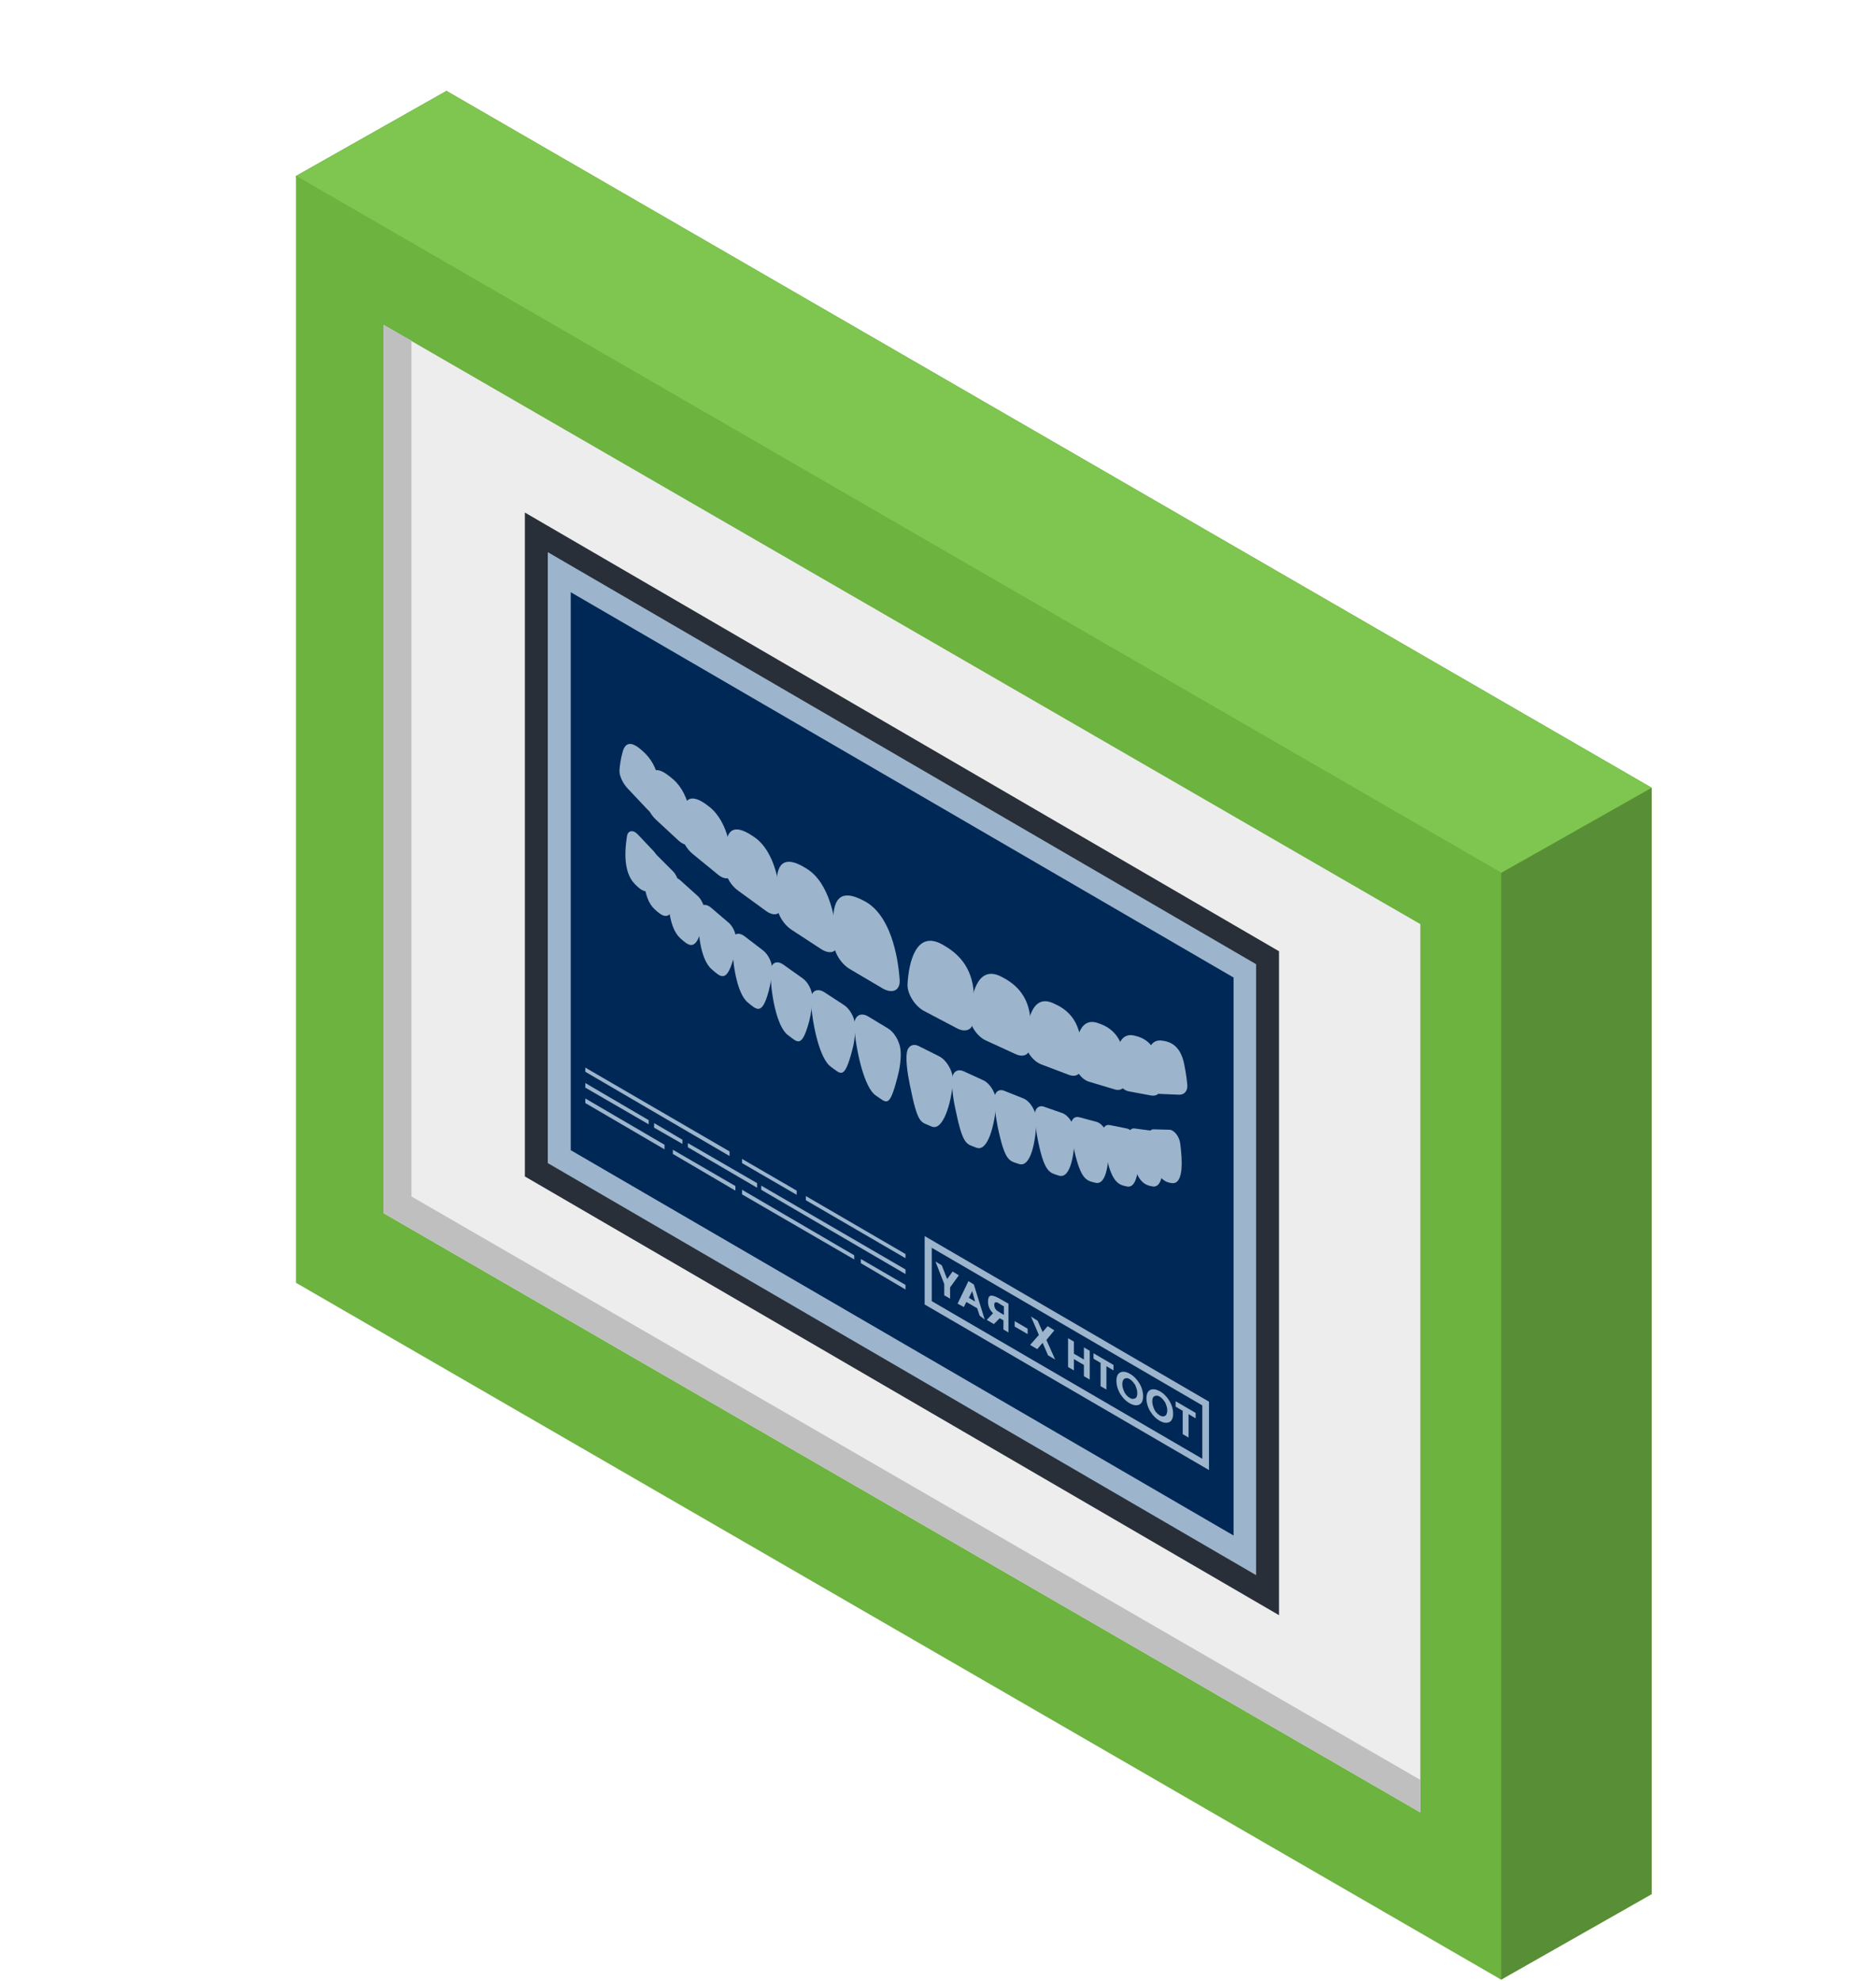<?xml version="1.0" encoding="utf-8"?>
<!-- Generator: Adobe Illustrator 22.1.0, SVG Export Plug-In . SVG Version: 6.00 Build 0)  -->
<svg version="1.1" id="Layer_1" xmlns="http://www.w3.org/2000/svg" xmlns:xlink="http://www.w3.org/1999/xlink" x="0px" y="0px"
	 viewBox="0 0 450 475" style="enable-background:new 0 0 450 475;" xml:space="preserve">
<style type="text/css">
	.st0{fill:#588E35;}
	.st1{fill:#6CB33F;}
	.st2{fill:#EDEDED;}
	.st3{fill:#BFBFBF;}
	.st4{fill:#7EC64F;}
	.st5{fill:#282F39;}
	.st6{fill:#9CB5CC;}
	.st7{fill:#002856;}
</style>
<g id="XMLID_5615_">
	<g id="XMLID_5695_">
		<g id="XMLID_5696_">
			<polygon id="XMLID_5700_" class="st0" points="107.1,274.5 360.1,474.7 396.2,454.2 396.2,188.9 107.1,21.8 71,42.2 			"/>
			<polygon id="XMLID_5699_" class="st1" points="71,307.6 360.1,474.7 360.1,209.3 71,42.2 			"/>
			<polygon id="XMLID_5698_" class="st2" points="340.7,221.6 92,77.9 92,290.9 340.7,434.6 			"/>
			<polygon id="XMLID_5536_" class="st3" points="98.7,81.7 98.7,286.9 340.7,426.8 340.7,434.6 92,290.9 92,77.9 			"/>
			<polygon id="XMLID_5697_" class="st4" points="396.2,188.9 360.1,209.3 71,42.2 107.1,21.8 			"/>
		</g>
	</g>
	<g id="XMLID_5616_">
		<polygon id="XMLID_5694_" class="st5" points="306.8,228.1 306.8,387.3 125.9,282.1 125.9,122.9 		"/>
		<polygon id="XMLID_5693_" class="st6" points="301.3,231.2 131.4,132.4 131.4,278.9 301.3,377.7 		"/>
		<polygon id="XMLID_5692_" class="st7" points="295.9,234.4 136.9,142 136.9,275.8 295.9,368.2 		"/>
		<g id="XMLID_5650_">
			<g id="XMLID_5662_">
				<g id="XMLID_5667_">
					<path id="XMLID_5690_" class="st6" d="M285.1,339.1v5.6l-1.4-0.8v-5.6l-1.7-1V336l4.8,2.8v1.3L285.1,339.1z"/>
					<path id="XMLID_5687_" class="st6" d="M278.2,340.7c-0.9-0.5-1.7-1.3-2.3-2.3c-0.6-1-0.9-2.1-0.9-3.1c0-1,0.3-1.7,0.9-2
						c0.6-0.3,1.4-0.2,2.3,0.3c0.9,0.5,1.7,1.3,2.3,2.3c0.6,1,0.9,2.1,0.9,3.1c0,1-0.3,1.7-0.9,2
						C279.8,341.3,279.1,341.2,278.2,340.7z M278.2,334.9c-0.5-0.3-0.9-0.3-1.3-0.1c-0.4,0.2-0.5,0.7-0.5,1.3c0,0.6,0.2,1.2,0.5,1.9
						c0.3,0.6,0.8,1.1,1.3,1.4c0.5,0.3,0.9,0.3,1.3,0.1c0.3-0.2,0.5-0.7,0.5-1.3c0-0.6-0.2-1.2-0.5-1.9
						C279.1,335.7,278.7,335.2,278.2,334.9z"/>
					<path id="XMLID_5684_" class="st6" d="M271,336.5c-0.9-0.5-1.7-1.3-2.3-2.3c-0.6-1-0.9-2.1-0.9-3.1c0-1,0.3-1.7,0.9-2
						c0.6-0.3,1.4-0.2,2.3,0.3c0.9,0.5,1.7,1.3,2.3,2.3c0.6,1,0.9,2.1,0.9,3.1c0,1-0.3,1.7-0.9,2C272.6,337.1,271.9,337,271,336.5z
						 M271,330.7c-0.5-0.3-0.9-0.3-1.3-0.1c-0.3,0.2-0.5,0.7-0.5,1.3c0,0.6,0.2,1.2,0.5,1.9c0.3,0.6,0.8,1.1,1.3,1.4
						c0.5,0.3,0.9,0.3,1.3,0.1s0.5-0.7,0.5-1.3c0-0.6-0.2-1.2-0.5-1.9C271.9,331.5,271.5,331,271,330.7z"/>
					<path id="XMLID_5682_" class="st6" d="M265.4,327.6v5.6l-1.4-0.8v-5.6l-1.7-1v-1.3l4.8,2.8v1.3L265.4,327.6z"/>
					<path id="XMLID_5680_" class="st6" d="M260,330v-2.7l-2.4-1.4v2.7l-1.4-0.8v-6.9l1.4,0.8v2.9l2.4,1.4v-2.9l1.4,0.8v6.9L260,330
						z"/>
					<path id="XMLID_5678_" class="st6" d="M251.4,325l-1.3-3l-1.3,1.5l-1.7-1l2.1-2.4l-1.9-4.4l1.6,1l1.2,2.7l1.2-1.4l1.6,1
						l-1.9,2.3l2.1,4.7L251.4,325z"/>
					<path id="XMLID_5676_" class="st6" d="M243.4,318.1v-1.3l3.1,1.8v1.3L243.4,318.1z"/>
					<path id="XMLID_5673_" class="st6" d="M240.7,318.8v-2.2l-0.9-0.5l-1.4,1.4l-1.7-1l1.5-1.6c-0.8-0.8-1.2-1.7-1.2-2.8
						c0-0.8,0.2-1.3,0.6-1.4c0.4-0.1,1.1,0.1,2,0.6l2.3,1.3v6.9L240.7,318.8z M240.7,313.2l-1-0.6c-0.4-0.3-0.7-0.4-0.9-0.3
						c-0.2,0-0.3,0.2-0.3,0.6c0,0.4,0.1,0.7,0.3,1c0.2,0.3,0.5,0.5,1,0.8l1,0.6V313.2z"/>
					<path id="XMLID_5670_" class="st6" d="M235,315.5l-0.6-1.8l-2.6-1.5l-0.6,1.2l-1.5-0.8l2.6-5.4l1.3,0.8l2.6,8.4L235,315.5z
						 M233.2,309.6l-0.8,1.6l1.5,0.9L233.2,309.6z"/>
					<path id="XMLID_5668_" class="st6" d="M227.9,308.7v2.7l-1.4-0.8v-2.7l-2.1-5.4l1.5,0.9l1.3,3.3l1.3-1.8l1.5,0.9L227.9,308.7z"
						/>
				</g>
				<g id="XMLID_5663_">
					<path id="XMLID_5664_" class="st6" d="M221.8,296.4l68.2,39.7v16.4l-68.2-39.7V296.4z M288.4,337l-64.9-37.8V312l64.9,37.8V337
						z"/>
				</g>
			</g>
			<g id="XMLID_5522_">
				<polygon id="XMLID_5661_" class="st6" points="193.3,287.8 217.2,301.7 217.2,300.7 193.3,286.8 				"/>
				<polygon id="XMLID_5660_" class="st6" points="165,275.1 181.6,284.8 181.6,283.7 165,274.1 				"/>
				<polygon id="XMLID_5659_" class="st6" points="156.9,270.4 163.7,274.3 163.7,273.3 156.9,269.3 				"/>
				<polygon id="XMLID_5658_" class="st6" points="140.4,260.8 155.6,269.6 155.6,268.6 140.4,259.7 				"/>
				<polygon id="XMLID_5657_" class="st6" points="178,278.9 191.1,286.5 191.1,285.5 178,277.9 				"/>
				<polygon id="XMLID_5656_" class="st6" points="178,286.4 204.9,302 204.9,301 178,285.3 				"/>
				<polygon id="XMLID_5655_" class="st6" points="161.4,276.7 176.4,285.5 176.4,284.4 161.4,275.7 				"/>
				<polygon id="XMLID_5654_" class="st6" points="140.4,264.5 159.4,275.6 159.4,274.5 140.4,263.4 				"/>
				<polygon id="XMLID_5653_" class="st6" points="140.4,257 175,277.2 175,276.1 140.4,256 				"/>
				<polygon id="XMLID_5652_" class="st6" points="182.6,285.3 217.2,305.5 217.2,304.4 182.6,284.3 				"/>
				<polygon id="XMLID_5651_" class="st6" points="206.5,302.9 217.2,309.2 217.2,308.1 206.5,301.9 				"/>
			</g>
		</g>
		<g id="XMLID_5617_">
			<g id="XMLID_5641_">
				<path id="XMLID_5649_" class="st6" d="M152.3,212c1.5,1.6,3.6,3.1,4.8-0.5c0.5-1.4,0.7-2.8,0.9-3.8c0.2-1.2-0.4-2.8-1.3-3.7
					l-3.7-3.9c-1.1-1.2-2.4-1-2.6,0.4C149.9,203.6,149.4,209.1,152.3,212z"/>
				<path id="XMLID_5648_" class="st6" d="M157,218c1.7,1.6,3.6,3.1,4.9-1.1c0.5-1.6,0.8-3,0.9-4.2c0.1-1.3-0.5-3-1.5-3.9l-3.8-3.8
					c-1.2-1.2-2.5-0.9-2.7,0.7C154.2,209.3,154.1,215.3,157,218z"/>
				<path id="XMLID_5647_" class="st6" d="M163.2,225c1.8,1.6,3.5,3.2,4.9-1.6c0.5-1.7,0.8-3.3,0.9-4.6c0.1-1.4-0.7-3.2-1.8-4.1
					l-4-3.6c-1.3-1.2-2.7-0.7-2.8,0.9C160.1,215.8,160.3,222.4,163.2,225z"/>
				<path id="XMLID_5646_" class="st6" d="M170.8,232.5c2,1.7,3.4,3.2,5-2.2c0.5-1.8,0.8-3.6,0.8-4.9c0-1.5-0.8-3.4-2-4.3l-4.1-3.5
					c-1.5-1.2-2.8-0.6-2.9,1.2C167.3,223,167.9,230.1,170.8,232.5z"/>
				<path id="XMLID_5645_" class="st6" d="M179.4,240.4c2.1,1.7,3.4,3.2,5-2.8c0.5-1.9,0.8-3.9,0.8-5.3c0-1.6-1-3.6-2.3-4.5
					l-4.3-3.3c-1.6-1.2-3-0.5-3,1.5C175.7,230.5,176.6,238.1,179.4,240.4z"/>
				<path id="XMLID_5644_" class="st6" d="M189,248.2c2.3,1.7,3.3,3.3,5.1-3.3c0.5-2,0.8-4.2,0.8-5.7c-0.1-1.8-1.1-3.8-2.5-4.7
					l-4.5-3.2c-1.7-1.2-3.1-0.3-3.1,1.8C184.9,238,186.2,246.1,189,248.2z"/>
				<path id="XMLID_5643_" class="st6" d="M199.3,255.8c2.4,1.7,3.2,3.3,5.1-3.9c0.6-2.1,0.8-4.4,0.7-6.1c-0.1-1.9-1.3-4-2.8-4.9
					l-4.6-3c-1.8-1.1-3.3-0.2-3.2,2.1C194.8,245.2,196.5,253.8,199.3,255.8z"/>
				<path id="XMLID_5642_" class="st6" d="M210.1,262.7c2.6,1.7,3.2,3.3,5.2-4.5c0.6-2.2,0.9-4.7,0.7-6.5c-0.2-2-1.5-4.2-3-5.1
					l-4.8-2.9c-1.9-1.1-3.4,0-3.3,2.4C205.3,251.8,207.3,260.9,210.1,262.7z"/>
			</g>
			<g id="XMLID_5632_">
				<path id="XMLID_5640_" class="st6" d="M281.2,283.7c-1.5-0.1-3.6-0.9-4.8-5.8c-0.5-2-0.7-3.6-0.9-4.8c-0.2-1.4,0.4-2.4,1.3-2.3
					l3.7,0.1c1.1,0,2.4,1.6,2.6,3.3C283.6,278,284,283.9,281.2,283.7z"/>
				<path id="XMLID_5639_" class="st6" d="M276.5,284.5c-1.7-0.3-3.6-0.8-4.9-6.5c-0.5-2.1-0.8-3.9-0.9-5.2
					c-0.1-1.4,0.5-2.4,1.5-2.2l3.8,0.5c1.2,0.2,2.5,1.9,2.7,3.7C279.2,278.7,279.3,284.9,276.5,284.5z"/>
				<path id="XMLID_5638_" class="st6" d="M270.3,284.5c-1.8-0.4-3.5-0.7-4.9-7.1c-0.5-2.2-0.8-4.2-0.9-5.5
					c-0.1-1.5,0.7-2.4,1.8-2.1l4,0.8c1.3,0.3,2.7,2.2,2.8,4C273.3,278.8,273.1,285.1,270.3,284.5z"/>
				<path id="XMLID_5637_" class="st6" d="M262.7,283.6c-2-0.5-3.4-0.6-5-7.7c-0.5-2.4-0.8-4.5-0.8-5.9c0-1.6,0.8-2.4,2-2.1l4.1,1.1
					c1.5,0.4,2.8,2.5,2.9,4.4C266.1,278,265.6,284.4,262.7,283.6z"/>
				<path id="XMLID_5636_" class="st6" d="M254,281.9c-2.1-0.7-3.4-0.5-5-8.3c-0.5-2.5-0.8-4.8-0.8-6.2c0-1.6,1-2.5,2.3-2l4.3,1.5
					c1.6,0.6,3,2.8,3,4.8C257.8,276.2,256.9,282.8,254,281.9z"/>
				<path id="XMLID_5635_" class="st6" d="M244.4,279.1c-2.3-0.8-3.3-0.4-5.1-9c-0.5-2.6-0.8-5.1-0.8-6.6c0.1-1.7,1.1-2.5,2.5-1.9
					l4.5,1.8c1.7,0.7,3.1,3.2,3.1,5.2C248.5,273.4,247.3,280.1,244.4,279.1z"/>
				<path id="XMLID_5634_" class="st6" d="M234.2,275.2c-2.4-1-3.2-0.3-5.1-9.6c-0.6-2.8-0.8-5.4-0.7-6.9c0.1-1.7,1.3-2.5,2.8-1.8
					l4.6,2.1c1.8,0.8,3.3,3.5,3.2,5.6C238.6,269.6,237,276.3,234.2,275.2z"/>
				<path id="XMLID_5633_" class="st6" d="M223.4,270.1c-2.6-1.2-3.2-0.2-5.2-10.2c-0.6-2.9-0.9-5.7-0.7-7.3c0.2-1.8,1.5-2.5,3-1.7
					l4.8,2.4c1.9,1,3.4,3.8,3.3,6C228.2,264.5,226.2,271.4,223.4,270.1z"/>
			</g>
			<g id="XMLID_5625_">
				<path id="XMLID_5631_" class="st6" d="M154.9,180.8c-2-2-4.7-4.1-5.6-0.3c-0.4,1.5-0.6,2.9-0.7,4.1c-0.1,1.3,0.7,3.1,1.9,4.4
					l4.8,5.1c1.5,1.6,2.9,1.6,3,0.1C158.7,190.6,158.6,184.6,154.9,180.8z"/>
				<path id="XMLID_5630_" class="st6" d="M161.5,186.9c-2.3-2-5.2-4-6,0.4c-0.3,1.8-0.4,3.4-0.5,4.6c0,1.4,1,3.4,2.3,4.6l5.4,5
					c1.6,1.5,3.2,1.4,3.3-0.3C166.1,197.3,165.7,190.6,161.5,186.9z"/>
				<path id="XMLID_5629_" class="st6" d="M170.2,193.5c-2.5-2-5.8-3.8-6.4,1.2c-0.3,2-0.3,3.8-0.3,5.2c0,1.6,1.2,3.7,2.7,4.9l6,4.9
					c1.8,1.5,3.5,1.1,3.5-0.8C175.6,204.6,174.8,197.2,170.2,193.5z"/>
				<path id="XMLID_5628_" class="st6" d="M180.9,200.7c-2.8-1.9-6.3-3.6-6.8,2c-0.2,2.2-0.2,4.3-0.1,5.8c0.1,1.8,1.4,3.9,3.1,5.1
					l6.6,4.8c2,1.5,3.8,0.9,3.7-1.2C187.1,212.4,186,204.2,180.9,200.7z"/>
				<path id="XMLID_5627_" class="st6" d="M193.5,208.3c-3-1.9-6.9-3.4-7.2,2.8c-0.2,2.5-0.1,4.7,0.1,6.4c0.2,1.9,1.6,4.2,3.4,5.4
					l7.2,4.7c2.2,1.4,4,0.7,3.9-1.6C200.5,220.6,199,211.7,193.5,208.3z"/>
				<path id="XMLID_5626_" class="st6" d="M207.6,216.2c-3.3-1.8-7.4-3.2-7.7,3.6c-0.1,2.7,0.1,5.1,0.2,7c0.2,2.1,1.9,4.5,3.8,5.6
					l7.8,4.6c2.4,1.4,4.3,0.5,4.1-2.1C215.4,229.2,213.6,219.6,207.6,216.2z"/>
			</g>
			<g id="XMLID_5618_">
				<path id="XMLID_5624_" class="st6" d="M278.5,249.5c2,0.2,4.7,1,5.6,5.9c0.4,2,0.6,3.6,0.7,4.8c0.1,1.4-0.7,2.3-1.9,2.3
					l-4.8-0.2c-1.5-0.1-2.9-1.6-3-3.3C274.7,255.1,274.8,249.2,278.5,249.5z"/>
				<path id="XMLID_5623_" class="st6" d="M272,248.3c2.3,0.5,5.2,1.8,6,7.1c0.3,2.1,0.4,3.9,0.5,5.2c0,1.5-1,2.3-2.3,2.1l-5.4-1
					c-1.6-0.3-3.2-2.2-3.3-4C267.4,253.6,267.8,247.4,272,248.3z"/>
				<path id="XMLID_5622_" class="st6" d="M263.3,245.3c2.5,0.8,5.8,2.6,6.4,8.4c0.3,2.3,0.3,4.2,0.3,5.6c0,1.6-1.2,2.4-2.7,1.9
					l-6-1.8c-1.8-0.5-3.5-2.7-3.5-4.6C257.8,250.3,258.6,243.7,263.3,245.3z"/>
				<path id="XMLID_5621_" class="st6" d="M252.5,240.5c2.8,1.2,6.3,3.4,6.8,9.6c0.2,2.5,0.2,4.5,0.1,5.9c-0.1,1.6-1.4,2.4-3.1,1.7
					l-6.6-2.5c-2-0.8-3.8-3.3-3.7-5.3C246.3,245.3,247.4,238.3,252.5,240.5z"/>
				<path id="XMLID_5620_" class="st6" d="M240,234.1c3,1.5,6.9,4.2,7.2,10.8c0.2,2.6,0.1,4.8-0.1,6.3c-0.2,1.7-1.6,2.4-3.4,1.6
					l-7.2-3.3c-2.2-1-4-3.8-3.9-6C233,238.6,234.4,231.4,240,234.1z"/>
				<path id="XMLID_5619_" class="st6" d="M225.9,226.4c3.3,1.8,7.4,5,7.7,12.1c0.1,2.8-0.1,5.1-0.2,6.7c-0.2,1.8-1.9,2.4-3.8,1.4
					l-7.8-4.1c-2.4-1.2-4.3-4.4-4.1-6.6C218,230.6,219.8,223.1,225.9,226.4z"/>
			</g>
		</g>
	</g>
</g>
</svg>
